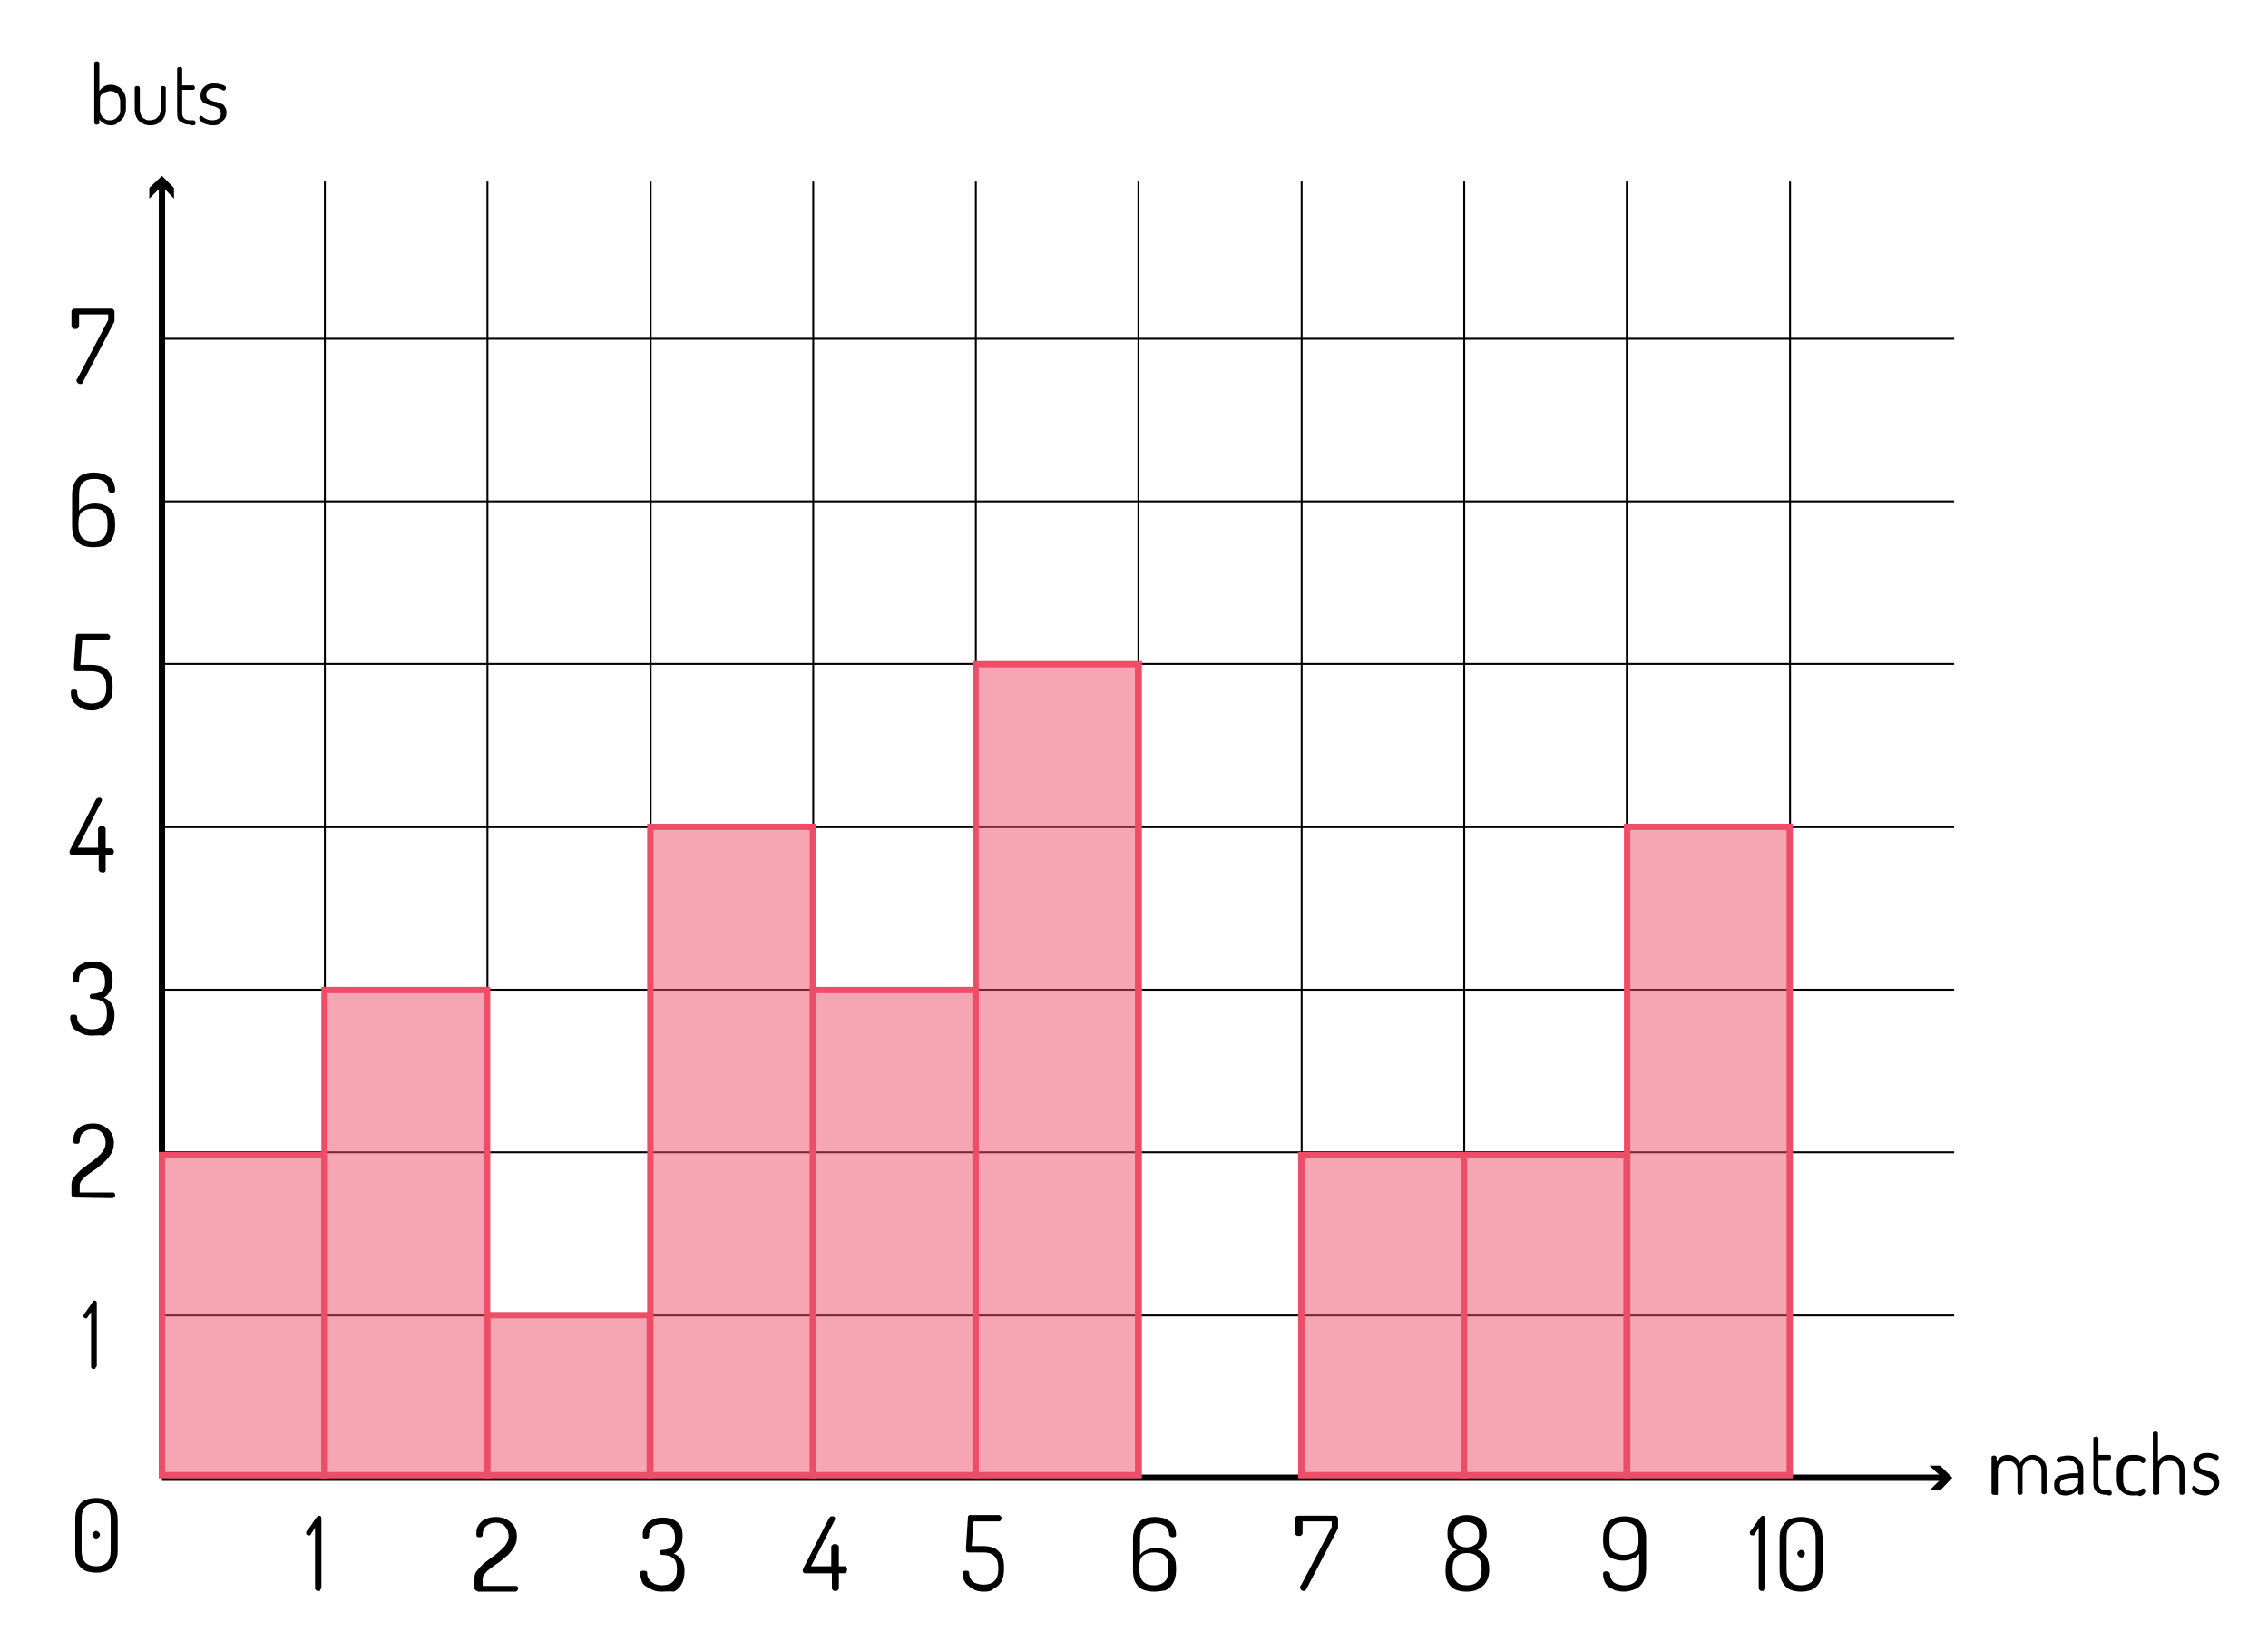 <?xml version="1.0" encoding="utf-8"?>
<!-- Generator: Adobe Illustrator 24.0.0, SVG Export Plug-In . SVG Version: 6.00 Build 0)  -->
<svg version="1.1" id="Layer_1" xmlns="http://www.w3.org/2000/svg" xmlns:xlink="http://www.w3.org/1999/xlink" x="0px" y="0px"
	 viewBox="0 0 358.5 261" style="enable-background:new 0 0 358.5 261;" xml:space="preserve">
<style type="text/css">
	.st0{fill:none;stroke:#000000;stroke-width:0.25;stroke-miterlimit:10;}
	.st1{opacity:0.5;}
	.st2{fill:#ED4D67;}
</style>
<g>
	<g>
		<g>
			<path d="M17.5,19.8c-0.4,0-0.8-0.1-1.1-0.3c-0.3-0.2-0.6-0.4-0.7-0.7v0.6c0,0.1,0,0.2-0.1,0.2s-0.2,0.1-0.3,0.1s-0.2,0-0.3-0.1
				s-0.1-0.1-0.1-0.2V10c0-0.1,0-0.2,0.1-0.2c0.1-0.1,0.2-0.1,0.3-0.1s0.2,0,0.3,0.1s0.1,0.1,0.1,0.2v4.4c0.2-0.3,0.4-0.5,0.7-0.7
				s0.7-0.3,1.1-0.3s0.8,0.1,1.2,0.3c0.4,0.2,0.6,0.5,0.9,0.9c0.2,0.4,0.3,0.8,0.3,1.2v1.4c0,0.4-0.1,0.8-0.3,1.2
				c-0.2,0.4-0.5,0.7-0.9,0.9C18.4,19.7,18,19.8,17.5,19.8z M17.4,19c0.3,0,0.6-0.1,0.8-0.2s0.4-0.4,0.6-0.6s0.2-0.5,0.2-0.8V16
				c0-0.3-0.1-0.5-0.2-0.8s-0.3-0.5-0.6-0.6c-0.2-0.2-0.5-0.2-0.8-0.2s-0.5,0.1-0.8,0.2S16.2,14.8,16,15c-0.2,0.2-0.2,0.5-0.2,0.9
				v1.8c0,0.1,0.1,0.3,0.2,0.5c0.1,0.2,0.3,0.4,0.6,0.6C16.8,19,17.1,19,17.4,19z"/>
			<path d="M23.8,19.8c-0.5,0-0.9-0.1-1.3-0.3c-0.4-0.2-0.7-0.5-0.9-0.9s-0.3-0.8-0.3-1.2v-3.5c0-0.1,0-0.2,0.1-0.2
				c0.1-0.1,0.2-0.1,0.3-0.1c0.1,0,0.2,0,0.3,0.1c0.1,0.1,0.1,0.1,0.1,0.2v3.5c0,0.3,0.1,0.6,0.2,0.8c0.2,0.3,0.3,0.5,0.6,0.6
				c0.2,0.2,0.5,0.2,0.8,0.2s0.6-0.1,0.9-0.2c0.2-0.2,0.4-0.4,0.6-0.6c0.1-0.3,0.2-0.5,0.2-0.8v-3.5c0-0.1,0-0.2,0.1-0.2
				c0.1-0.1,0.2-0.1,0.3-0.1c0.1,0,0.2,0,0.3,0.1c0.1,0.1,0.1,0.1,0.1,0.2v3.5c0,0.4-0.1,0.9-0.3,1.2c-0.2,0.4-0.5,0.7-0.9,0.9
				C24.7,19.7,24.2,19.8,23.8,19.8z"/>
			<path d="M30.1,19.7c-0.7,0-1.2-0.2-1.6-0.5C28.1,19,28,18.5,28,17.8v-6.9c0-0.1,0-0.2,0.1-0.2c0.1-0.1,0.2-0.1,0.3-0.1
				c0.1,0,0.2,0,0.3,0.1c0.1,0.1,0.1,0.1,0.1,0.2v2.6h1.7c0.1,0,0.2,0,0.2,0.1c0.1,0.1,0.1,0.2,0.1,0.3c0,0.1,0,0.2-0.1,0.2
				c-0.1,0.1-0.1,0.1-0.2,0.1h-1.7v3.6c0,0.4,0.1,0.7,0.3,0.9s0.5,0.3,1,0.3h0.4c0.1,0,0.2,0,0.3,0.1s0.1,0.2,0.1,0.3
				c0,0.1,0,0.2-0.1,0.3c-0.1,0.1-0.2,0.1-0.3,0.1h-0.4V19.7z"/>
			<path d="M33.6,19.8c-0.4,0-0.8-0.1-1.1-0.2s-0.6-0.2-0.7-0.4s-0.3-0.3-0.3-0.4s0-0.1,0-0.2s0.1-0.1,0.1-0.2c0,0,0.1-0.1,0.2-0.1
				s0.2,0.1,0.3,0.2c0.1,0.1,0.3,0.2,0.5,0.3c0.2,0.1,0.5,0.2,0.9,0.2c0.5,0,0.9-0.1,1.1-0.3c0.2-0.2,0.3-0.4,0.3-0.7
				c0-0.3-0.1-0.5-0.2-0.7c-0.2-0.2-0.4-0.3-0.6-0.4c-0.3-0.1-0.5-0.2-0.8-0.2c-0.3-0.1-0.5-0.2-0.8-0.3s-0.5-0.3-0.6-0.5
				c-0.2-0.2-0.2-0.5-0.2-0.9c0-0.3,0.1-0.6,0.2-0.8s0.4-0.5,0.7-0.7s0.7-0.3,1.2-0.3c0.3,0,0.6,0,0.9,0.1c0.3,0.1,0.5,0.1,0.7,0.2
				s0.3,0.2,0.3,0.3c0,0,0,0.1,0,0.2s-0.1,0.1-0.1,0.2c-0.1,0.1-0.1,0.1-0.2,0.1s-0.2,0-0.3-0.1s-0.3-0.1-0.5-0.2s-0.4-0.1-0.7-0.1
				s-0.6,0.1-0.8,0.2s-0.3,0.2-0.4,0.4s-0.1,0.3-0.1,0.5c0,0.3,0.1,0.4,0.2,0.6c0.2,0.1,0.4,0.2,0.6,0.3c0.3,0.1,0.5,0.2,0.8,0.2
				c0.3,0.1,0.5,0.2,0.8,0.3c0.3,0.1,0.5,0.3,0.6,0.6c0.2,0.2,0.2,0.6,0.2,0.9c0,0.5-0.2,0.9-0.6,1.2C34.8,19.7,34.3,19.8,33.6,19.8
				z"/>
		</g>
	</g>
</g>
<g>
	<g>
		<path d="M315.2,236.3c-0.1,0-0.2,0-0.3-0.1c-0.1-0.1-0.1-0.1-0.1-0.2v-5.6c0-0.1,0-0.2,0.1-0.2c0.1-0.1,0.2-0.1,0.3-0.1
			c0.1,0,0.2,0,0.3,0.1c0.1,0.1,0.1,0.1,0.1,0.2v0.6c0.2-0.3,0.4-0.5,0.7-0.7s0.7-0.3,1.1-0.3s0.8,0.1,1.2,0.4
			c0.3,0.2,0.6,0.6,0.7,0.9c0.2-0.4,0.5-0.8,0.9-1s0.7-0.3,1.1-0.3s0.7,0.1,1.1,0.3s0.6,0.5,0.8,0.8c0.2,0.4,0.3,0.8,0.3,1.3v3.5
			c0,0.1,0,0.2-0.1,0.2c-0.1,0.1-0.2,0.1-0.3,0.1c-0.1,0-0.2,0-0.3-0.1c-0.1-0.1-0.1-0.1-0.1-0.2v-3.5c0-0.4-0.1-0.7-0.2-0.9
			c-0.2-0.2-0.3-0.4-0.6-0.6s-0.5-0.2-0.7-0.2c-0.3,0-0.5,0.1-0.7,0.2s-0.4,0.3-0.6,0.6c-0.2,0.2-0.2,0.5-0.2,0.9v3.6
			c0,0.1,0,0.2-0.1,0.2c-0.1,0.1-0.2,0.1-0.3,0.1c-0.1,0-0.2,0-0.3-0.1s-0.1-0.1-0.1-0.2v-3.5c0-0.3-0.1-0.6-0.2-0.8
			c-0.1-0.2-0.3-0.4-0.6-0.6c-0.2-0.1-0.5-0.2-0.8-0.2s-0.5,0.1-0.7,0.2s-0.4,0.3-0.6,0.6c-0.2,0.2-0.2,0.5-0.2,0.9v3.5
			c0,0.1,0,0.2-0.1,0.2C315.4,236.3,315.3,236.3,315.2,236.3z"/>
		<path d="M326.5,236.4c-0.5,0-0.9-0.1-1.3-0.4s-0.5-0.7-0.5-1.3c0-0.5,0.1-0.9,0.4-1.1c0.3-0.3,0.6-0.4,1.1-0.5s1-0.2,1.6-0.2h0.7
			v-0.3c0-0.3-0.1-0.6-0.2-0.8c-0.1-0.3-0.3-0.5-0.5-0.7s-0.5-0.3-0.9-0.3c-0.3,0-0.5,0-0.7,0.1s-0.3,0.1-0.4,0.2s-0.2,0.1-0.3,0.1
			c-0.1,0-0.2-0.1-0.3-0.2c-0.1-0.1-0.1-0.2-0.1-0.3c0-0.1,0.1-0.2,0.3-0.3c0.2-0.1,0.4-0.2,0.7-0.2c0.3-0.1,0.6-0.1,0.8-0.1
			c0.6,0,1.1,0.1,1.4,0.4c0.4,0.2,0.6,0.6,0.8,0.9c0.2,0.4,0.2,0.8,0.2,1.2v3.4c0,0.1,0,0.2-0.1,0.2s-0.2,0.1-0.3,0.1
			c-0.1,0-0.2,0-0.3-0.1s-0.1-0.1-0.1-0.2v-0.6c-0.2,0.3-0.5,0.5-0.8,0.7C327.3,236.3,326.9,236.4,326.5,236.4z M326.7,235.7
			c0.3,0,0.6-0.1,0.8-0.2c0.3-0.1,0.5-0.3,0.7-0.5s0.3-0.4,0.3-0.6v-0.8h-0.6c-0.4,0-0.8,0-1.1,0.1c-0.4,0-0.7,0.2-0.9,0.3
			c-0.2,0.2-0.3,0.4-0.3,0.7c0,0.4,0.1,0.7,0.3,0.8C326.1,235.6,326.4,235.7,326.7,235.7z"/>
		<path d="M333,236.3c-0.7,0-1.2-0.2-1.6-0.5s-0.5-0.8-0.5-1.5v-6.9c0-0.1,0-0.2,0.1-0.2s0.2-0.1,0.3-0.1c0.1,0,0.2,0,0.3,0.1
			c0.1,0.1,0.1,0.1,0.1,0.2v2.6h1.7c0.1,0,0.2,0,0.2,0.1c0.1,0.1,0.1,0.2,0.1,0.3s0,0.2-0.1,0.3c-0.1,0.1-0.1,0.1-0.2,0.1h-1.7v3.6
			c0,0.4,0.1,0.7,0.3,0.9c0.2,0.2,0.5,0.3,1,0.3h0.4c0.1,0,0.2,0,0.3,0.1c0.1,0.1,0.1,0.2,0.1,0.3c0,0.1,0,0.2-0.1,0.3
			s-0.2,0.1-0.3,0.1L333,236.3L333,236.3z"/>
		<path d="M337.2,236.4c-0.6,0-1.1-0.1-1.4-0.3s-0.7-0.5-0.9-0.9c-0.2-0.4-0.3-0.8-0.3-1.3v-1.4c0-0.5,0.1-0.9,0.3-1.3
			c0.2-0.4,0.5-0.7,0.8-0.9c0.4-0.2,0.9-0.3,1.5-0.3c0.4,0,0.7,0,1,0.1s0.5,0.2,0.7,0.3c0.2,0.1,0.2,0.3,0.2,0.4s0,0.1,0,0.2
			s-0.1,0.1-0.1,0.2c-0.1,0-0.1,0.1-0.2,0.1s-0.2,0-0.3-0.1c-0.1-0.1-0.2-0.2-0.4-0.2c-0.2-0.1-0.4-0.1-0.8-0.1
			c-0.6,0-1,0.2-1.3,0.5s-0.4,0.7-0.4,1.2v1.4c0,0.5,0.1,1,0.4,1.3s0.7,0.5,1.3,0.5c0.3,0,0.6,0,0.8-0.1c0.2-0.1,0.3-0.2,0.4-0.3
			c0.1-0.1,0.2-0.1,0.3-0.1c0.1,0,0.1,0,0.2,0.1s0.1,0.1,0.1,0.2s0,0.1,0,0.2s-0.1,0.2-0.2,0.4c-0.2,0.1-0.4,0.3-0.7,0.3
			C337.9,236.3,337.6,236.4,337.2,236.4z"/>
		<path d="M340.7,236.3c-0.1,0-0.2,0-0.3-0.1c-0.1-0.1-0.1-0.1-0.1-0.2v-9.4c0-0.1,0-0.2,0.1-0.2c0.1-0.1,0.2-0.1,0.3-0.1
			c0.1,0,0.2,0,0.3,0.1c0.1,0.1,0.1,0.1,0.1,0.2v4.4c0.2-0.3,0.4-0.5,0.7-0.7s0.7-0.3,1.1-0.3s0.8,0.1,1.2,0.3
			c0.4,0.2,0.6,0.5,0.9,0.9c0.2,0.4,0.3,0.8,0.3,1.2v3.5c0,0.1,0,0.2-0.1,0.3c-0.1,0.1-0.2,0.1-0.3,0.1c-0.1,0-0.2,0-0.3-0.1
			c-0.1-0.1-0.1-0.1-0.1-0.3v-3.5c0-0.3-0.1-0.5-0.2-0.8c-0.2-0.3-0.4-0.5-0.6-0.6c-0.2-0.2-0.5-0.2-0.8-0.2s-0.5,0.1-0.8,0.2
			c-0.2,0.1-0.4,0.3-0.6,0.6s-0.2,0.5-0.2,0.9v3.5c0,0.1,0,0.2-0.1,0.2C341,236.3,340.9,236.3,340.7,236.3z"/>
		<path d="M348.6,236.4c-0.4,0-0.8-0.1-1.1-0.2c-0.3-0.1-0.6-0.2-0.7-0.4c-0.2-0.1-0.3-0.3-0.3-0.4s0-0.1,0-0.2s0.1-0.1,0.1-0.2
			s0.1-0.1,0.2-0.1s0.2,0,0.3,0.2c0.1,0.1,0.3,0.2,0.5,0.3c0.2,0.1,0.5,0.2,0.9,0.2c0.5,0,0.9-0.1,1.1-0.3s0.3-0.4,0.3-0.7
			c0-0.3-0.1-0.5-0.2-0.7c-0.2-0.2-0.4-0.3-0.6-0.4c-0.3-0.1-0.5-0.2-0.8-0.3c-0.3-0.1-0.5-0.2-0.8-0.3c-0.3-0.1-0.5-0.3-0.6-0.5
			c-0.2-0.2-0.2-0.5-0.2-0.9c0-0.3,0.1-0.6,0.2-0.8c0.1-0.3,0.4-0.5,0.7-0.7s0.7-0.3,1.2-0.3c0.3,0,0.6,0,0.9,0.1s0.5,0.1,0.7,0.2
			s0.3,0.2,0.3,0.3c0,0,0,0.1,0,0.2s-0.1,0.1-0.1,0.2c-0.1,0.1-0.1,0.1-0.2,0.1s-0.2,0-0.3-0.1c-0.1-0.1-0.3-0.1-0.5-0.2
			s-0.4-0.1-0.7-0.1c-0.3,0-0.6,0.1-0.8,0.2c-0.2,0.1-0.3,0.2-0.4,0.4c-0.1,0.2-0.1,0.3-0.1,0.5c0,0.3,0.1,0.4,0.2,0.6
			c0.2,0.1,0.4,0.2,0.6,0.3c0.3,0.1,0.5,0.2,0.8,0.2s0.5,0.2,0.8,0.3c0.3,0.1,0.5,0.3,0.6,0.6s0.2,0.6,0.2,0.9
			c0,0.5-0.2,0.9-0.6,1.2S349.3,236.4,348.6,236.4z"/>
	</g>
</g>
<g>
	<g>
		<g>
			<g>
				<path d="M50.4,251.5c-0.1,0-0.3,0-0.4-0.1c-0.1-0.1-0.2-0.2-0.2-0.3v-9.6l-0.7,1.1c0,0.1-0.1,0.1-0.1,0.1c-0.1,0-0.1,0-0.2,0
					c-0.1,0-0.2,0-0.3-0.1s-0.1-0.2-0.1-0.3c0-0.1,0-0.2,0.1-0.3s0.1-0.2,0.2-0.2l1.3-1.9c0.1-0.1,0.1-0.1,0.2-0.2
					c0.1,0,0.1-0.1,0.2-0.1c0.1,0,0.2,0,0.3,0.1s0.1,0.2,0.1,0.3v11c0,0.1-0.1,0.2-0.2,0.3C50.7,251.4,50.6,251.5,50.4,251.5z"/>
			</g>
		</g>
	</g>
	<g>
		<g>
			<g>
				<path d="M14.8,216.4c-0.1,0-0.2,0-0.3-0.1s-0.1-0.2-0.1-0.3v-8.6l-0.6,0.9c0,0.1-0.1,0.1-0.1,0.1h-0.1c-0.1,0-0.2,0-0.3-0.1
					s-0.1-0.2-0.1-0.3c0-0.1,0-0.1,0.1-0.2c0-0.1,0.1-0.2,0.1-0.2l1.2-1.7c0-0.1,0.1-0.1,0.1-0.2c0,0,0.1-0.1,0.2-0.1
					c0.1,0,0.2,0,0.3,0.1s0.1,0.2,0.1,0.3v9.9c0,0.1-0.1,0.2-0.2,0.3C15.1,216.4,15,216.4,14.8,216.4z"/>
			</g>
		</g>
	</g>
	<g>
		<g>
			<g>
				<path d="M11.8,189.3c-0.1,0-0.2,0-0.3-0.1s-0.2-0.2-0.2-0.3v-1.6c0-0.4,0.1-0.9,0.4-1.2c0.3-0.4,0.6-0.7,1-1.1
					c0.4-0.3,0.9-0.7,1.3-1c0.5-0.3,0.9-0.7,1.3-1c0.4-0.4,0.8-0.7,1-1.1c0.3-0.4,0.4-0.8,0.4-1.3c0-0.3-0.1-0.7-0.2-1
					c-0.2-0.3-0.4-0.6-0.7-0.8s-0.7-0.3-1.2-0.3c-0.6,0-1,0.2-1.4,0.5s-0.6,0.8-0.6,1.4c0,0.1,0,0.2-0.1,0.3s-0.2,0.1-0.4,0.1
					s-0.3,0-0.4-0.1c-0.1-0.1-0.1-0.3-0.1-0.5c0-0.5,0.1-1,0.4-1.4c0.3-0.4,0.6-0.7,1.1-0.9s1-0.3,1.6-0.3s1.2,0.1,1.7,0.4
					c0.5,0.3,0.9,0.6,1.2,1.1c0.3,0.5,0.4,1,0.4,1.6s-0.1,1.1-0.4,1.6s-0.6,0.9-1,1.3c-0.4,0.4-0.9,0.7-1.3,1.1
					c-0.5,0.3-0.9,0.6-1.3,0.9c-0.4,0.3-0.8,0.6-1,0.9c-0.3,0.3-0.4,0.6-0.4,1v1h5.2c0.1,0,0.2,0,0.3,0.1c0.1,0.1,0.1,0.2,0.1,0.3
					s0,0.2-0.1,0.3s-0.2,0.2-0.3,0.2L11.8,189.3L11.8,189.3z"/>
			</g>
		</g>
	</g>
	<g>
		<g>
			<g>
				<path d="M14.5,163.7c-0.6,0-1.1-0.1-1.5-0.3s-0.8-0.4-1.1-0.6s-0.5-0.5-0.6-0.9s-0.2-0.6-0.2-0.9c0-0.2,0-0.4,0.1-0.5
					s0.2-0.1,0.4-0.1s0.4,0,0.5,0.1s0.1,0.2,0.1,0.3c0,0.2,0,0.4,0.1,0.6c0.1,0.2,0.2,0.4,0.4,0.6c0.2,0.2,0.4,0.3,0.7,0.5
					c0.3,0.1,0.7,0.2,1.1,0.2c0.8,0,1.4-0.2,1.8-0.6c0.4-0.4,0.6-1,0.6-1.8V160c0-0.7-0.2-1.3-0.6-1.6s-1-0.5-1.7-0.5
					c-0.1,0-0.2,0-0.3-0.1s-0.1-0.2-0.1-0.3s0-0.2,0.1-0.3s0.2-0.1,0.3-0.1c0.4,0,0.8-0.1,1.1-0.2c0.3-0.1,0.5-0.3,0.7-0.6
					s0.2-0.7,0.2-1.2c0-0.7-0.2-1.2-0.5-1.6c-0.3-0.3-0.8-0.5-1.5-0.5c-0.4,0-0.8,0.1-1.1,0.2c-0.3,0.1-0.5,0.3-0.6,0.4
					s-0.3,0.4-0.3,0.6c-0.1,0.2-0.1,0.4-0.1,0.6c0,0.2,0,0.3-0.1,0.4c-0.1,0.1-0.2,0.1-0.4,0.1s-0.3,0-0.3,0s-0.1-0.1-0.2-0.2
					c0-0.1,0-0.2,0-0.4s0-0.5,0.1-0.8s0.3-0.6,0.5-0.9c0.2-0.3,0.6-0.5,1-0.7s0.9-0.3,1.6-0.3c0.6,0,1.1,0.1,1.6,0.3
					c0.4,0.2,0.8,0.5,1.1,0.9s0.4,1,0.4,1.7s-0.1,1.3-0.4,1.8s-0.6,0.8-1,1c0.5,0.2,0.9,0.5,1.2,0.9c0.3,0.4,0.5,1,0.5,1.7v0.3
					c0,0.8-0.2,1.5-0.5,2s-0.7,0.9-1.2,1.1C15.7,163.6,15.1,163.7,14.5,163.7z"/>
			</g>
		</g>
	</g>
	<g>
		<g>
			<g>
				<path d="M16.2,137.9c-0.1,0-0.3,0-0.4-0.1c-0.1-0.1-0.2-0.2-0.2-0.3v-2.4h-4.2c-0.1,0-0.2,0-0.3-0.1s-0.1-0.2-0.1-0.3
					s0-0.1,0-0.1v-0.1l4.1-8c0.1-0.1,0.1-0.2,0.2-0.3c0.1,0,0.2-0.1,0.3-0.1s0.2,0,0.2,0c0.1,0,0.1,0.1,0.2,0.1
					c0.1,0.1,0.1,0.1,0.1,0.2c0,0.1,0,0.1,0,0.2l-3.8,7.4h3.2v-3c0-0.1,0.1-0.2,0.2-0.3c0.1-0.1,0.2-0.1,0.4-0.1
					c0.1,0,0.3,0,0.4,0.1s0.2,0.2,0.2,0.3v3.1h0.9c0.1,0,0.2,0.1,0.3,0.2s0.1,0.2,0.1,0.3s0,0.2-0.1,0.4c-0.1,0.1-0.2,0.2-0.3,0.2
					h-0.9v2.4c0,0.1-0.1,0.2-0.2,0.3C16.5,137.9,16.4,137.9,16.2,137.9z"/>
			</g>
		</g>
	</g>
	<g>
		<g>
			<g>
				<path d="M14.6,112.3c-0.7,0-1.3-0.1-1.8-0.4c-0.5-0.3-0.9-0.6-1.2-1s-0.4-0.9-0.4-1.4c0-0.2,0-0.3,0.1-0.4
					c0.1-0.1,0.2-0.1,0.4-0.1s0.3,0,0.4,0.1c0.1,0.1,0.1,0.2,0.1,0.3c0,0.4,0.1,0.7,0.3,1s0.5,0.5,0.8,0.6s0.7,0.2,1.2,0.2
					c0.7,0,1.3-0.2,1.7-0.6c0.4-0.4,0.6-1,0.6-1.8v-0.3c0-0.8-0.2-1.4-0.6-1.8c-0.4-0.4-1-0.6-1.7-0.6h-2.3c-0.2,0-0.4,0-0.4-0.1
					c-0.1-0.1-0.1-0.2-0.1-0.3s0-0.1,0-0.2c0,0,0-0.1,0-0.2l0.3-4.7c0-0.1,0-0.2,0.1-0.3s0.1-0.1,0.2-0.1H17c0.1,0,0.2,0.1,0.3,0.2
					s0.1,0.2,0.1,0.3s0,0.2-0.1,0.3s-0.1,0.2-0.3,0.2h-4l-0.3,3.9h1.8c0.6,0,1.2,0.1,1.7,0.3c0.5,0.2,0.9,0.6,1.2,1.1
					s0.4,1.1,0.4,1.9v0.3c0,0.8-0.1,1.5-0.4,2s-0.7,0.9-1.2,1.1C15.8,112.1,15.2,112.3,14.6,112.3z"/>
			</g>
		</g>
	</g>
	<g>
		<g>
			<g>
				<path d="M14.7,86.5c-0.6,0-1.2-0.1-1.7-0.3s-0.9-0.6-1.2-1.1s-0.4-1.2-0.4-2v-5c0-0.8,0.2-1.5,0.5-2s0.7-0.9,1.2-1.1
					s1.1-0.3,1.8-0.3c0.5,0,1,0.1,1.4,0.2c0.4,0.2,0.8,0.4,1.1,0.6c0.3,0.3,0.5,0.6,0.6,0.9s0.2,0.7,0.2,1c0,0.2,0,0.3-0.1,0.4
					c-0.1,0.1-0.2,0.1-0.4,0.1c-0.2,0-0.3,0-0.4-0.1s-0.2-0.2-0.2-0.3c0-0.4-0.1-0.7-0.3-1c-0.2-0.3-0.5-0.5-0.8-0.6
					c-0.4-0.2-0.7-0.2-1.2-0.2c-0.7,0-1.3,0.2-1.7,0.6s-0.6,1-0.6,1.9v2.5c0.3-0.4,0.6-0.6,1.1-0.8c0.4-0.2,0.9-0.3,1.4-0.3
					c0.6,0,1.1,0.1,1.6,0.3s0.9,0.5,1.2,1c0.3,0.5,0.4,1.1,0.4,1.9v0.4c0,0.8-0.2,1.5-0.5,2s-0.7,0.9-1.2,1.1
					C16,86.4,15.4,86.5,14.7,86.5z M14.7,85.6c0.7,0,1.3-0.2,1.7-0.6c0.4-0.4,0.6-1,0.6-1.9v-0.4c0-0.9-0.2-1.5-0.6-1.8
					c-0.4-0.4-1-0.5-1.7-0.5s-1.3,0.2-1.7,0.5s-0.6,0.9-0.6,1.7v0.5c0,0.8,0.2,1.5,0.6,1.9C13.4,85.4,14,85.6,14.7,85.6z"/>
			</g>
		</g>
	</g>
	<g>
		<g>
			<g>
				<path d="M12.7,60.7c-0.1,0-0.2,0-0.3-0.1c-0.1,0-0.2-0.1-0.2-0.2c-0.1-0.1-0.1-0.2-0.1-0.3c0-0.1,0-0.2,0.1-0.2l4.9-9.3v-0.9
					h-4.6v1.9c0,0.1-0.1,0.2-0.2,0.3C12.2,52,12.1,52,11.9,52s-0.3,0-0.4-0.1c-0.1-0.1-0.2-0.2-0.2-0.3v-2.4c0-0.1,0.1-0.2,0.2-0.3
					c0.1-0.1,0.2-0.1,0.3-0.1h5.8c0.1,0,0.2,0,0.3,0.1c0.1,0.1,0.2,0.2,0.2,0.3v1.4c0,0.1,0,0.1,0,0.2S18,51,18,51l-4.9,9.4
					C13,60.7,12.9,60.7,12.7,60.7z"/>
			</g>
		</g>
	</g>
	<g>
		<g>
			<g>
				<path d="M15.2,248.6c-0.6,0-1.2-0.1-1.7-0.3c-0.5-0.2-0.9-0.6-1.2-1.1s-0.4-1.2-0.4-2v-5c0-0.8,0.1-1.5,0.4-2
					c0.3-0.5,0.7-0.9,1.2-1.1s1.1-0.3,1.7-0.3c0.6,0,1.2,0.1,1.7,0.3s0.9,0.6,1.2,1.1c0.3,0.5,0.5,1.2,0.5,2v5c0,0.8-0.2,1.5-0.5,2
					s-0.7,0.9-1.2,1.1S15.9,248.6,15.2,248.6z M15.2,247.6c0.7,0,1.3-0.2,1.7-0.6s0.6-1,0.6-1.9v-5c0-0.8-0.2-1.5-0.6-1.9
					s-1-0.6-1.7-0.6s-1.3,0.2-1.7,0.6s-0.6,1-0.6,1.9v5c0,0.9,0.2,1.5,0.6,1.9C13.9,247.4,14.5,247.6,15.2,247.6z M15.2,243.2
					c-0.2,0-0.3-0.1-0.4-0.2c-0.1-0.1-0.2-0.3-0.2-0.4c0-0.2,0.1-0.3,0.2-0.4c0.1-0.1,0.3-0.2,0.4-0.2s0.3,0.1,0.4,0.2
					c0.1,0.1,0.2,0.2,0.2,0.4c0,0.2-0.1,0.3-0.2,0.4S15.4,243.2,15.2,243.2z"/>
			</g>
		</g>
	</g>
	<g>
		<g>
			<g>
				<path d="M75.5,251.5c-0.1,0-0.2,0-0.3-0.1c-0.1-0.1-0.2-0.2-0.2-0.3v-1.6c0-0.4,0.1-0.9,0.4-1.2c0.3-0.4,0.6-0.7,1-1.1
					c0.4-0.3,0.9-0.7,1.3-1c0.5-0.3,0.9-0.7,1.3-1c0.4-0.4,0.8-0.7,1-1.1c0.3-0.4,0.4-0.8,0.4-1.3c0-0.3-0.1-0.7-0.2-1
					c-0.2-0.3-0.4-0.6-0.7-0.8s-0.7-0.3-1.2-0.3c-0.6,0-1,0.2-1.4,0.5s-0.6,0.8-0.6,1.4c0,0.1,0,0.2-0.1,0.3S76,243,75.8,243
					s-0.3,0-0.4-0.1s-0.1-0.3-0.1-0.5c0-0.5,0.1-1,0.4-1.4s0.6-0.7,1.1-0.9c0.5-0.2,1-0.3,1.6-0.3s1.2,0.1,1.7,0.4s0.9,0.6,1.2,1.1
					c0.3,0.5,0.4,1,0.4,1.6s-0.1,1.1-0.4,1.6s-0.6,0.9-1,1.3s-0.9,0.7-1.3,1.1c-0.5,0.3-0.9,0.6-1.3,0.9s-0.8,0.6-1,0.9
					c-0.3,0.3-0.4,0.6-0.4,1v1h5.2c0.1,0,0.2,0,0.3,0.1c0.1,0.1,0.1,0.2,0.1,0.3c0,0.1,0,0.2-0.1,0.3c-0.1,0.1-0.2,0.2-0.3,0.2h-6
					V251.5z"/>
			</g>
		</g>
	</g>
	<g>
		<g>
			<g>
				<path d="M104.6,251.6c-0.6,0-1.1-0.1-1.5-0.3c-0.4-0.2-0.8-0.4-1.1-0.6s-0.5-0.5-0.6-0.9s-0.2-0.6-0.2-0.9c0-0.2,0-0.4,0.1-0.5
					s0.2-0.1,0.4-0.1c0.2,0,0.4,0,0.5,0.1s0.1,0.2,0.1,0.3c0,0.2,0,0.4,0.1,0.6s0.2,0.4,0.4,0.6c0.2,0.2,0.4,0.3,0.7,0.5
					c0.3,0.1,0.7,0.2,1.1,0.2c0.8,0,1.4-0.2,1.8-0.6s0.6-1,0.6-1.8v-0.3c0-0.7-0.2-1.3-0.6-1.6s-1-0.5-1.7-0.5c-0.1,0-0.2,0-0.3-0.1
					s-0.1-0.2-0.1-0.3c0-0.1,0-0.2,0.1-0.3c0.1-0.1,0.2-0.1,0.3-0.1c0.4,0,0.8-0.1,1.1-0.2c0.3-0.1,0.5-0.3,0.7-0.6s0.2-0.7,0.2-1.2
					c0-0.7-0.2-1.2-0.5-1.6c-0.3-0.3-0.8-0.5-1.5-0.5c-0.4,0-0.8,0.1-1.1,0.2c-0.3,0.1-0.5,0.3-0.6,0.4s-0.3,0.4-0.3,0.6
					c-0.1,0.2-0.1,0.4-0.1,0.6s0,0.3-0.1,0.4s-0.2,0.1-0.4,0.1c-0.2,0-0.3,0-0.3,0s-0.1-0.1-0.2-0.2c0-0.1,0-0.2,0-0.4
					c0-0.2,0-0.5,0.1-0.8s0.3-0.6,0.5-0.9s0.6-0.5,1-0.7s0.9-0.3,1.6-0.3c0.6,0,1.1,0.1,1.6,0.3c0.4,0.2,0.8,0.5,1.1,0.9
					s0.4,1,0.4,1.7s-0.1,1.3-0.4,1.8s-0.6,0.8-1,1c0.5,0.2,0.9,0.5,1.2,0.9c0.3,0.4,0.5,1,0.5,1.7v0.3c0,0.8-0.2,1.5-0.5,2
					s-0.7,0.9-1.2,1.1C105.8,251.5,105.2,251.6,104.6,251.6z"/>
			</g>
		</g>
	</g>
	<g>
		<g>
			<g>
				<path d="M132.1,251.5c-0.1,0-0.3,0-0.4-0.1c-0.1-0.1-0.2-0.2-0.2-0.3v-2.4h-4.2c-0.1,0-0.2,0-0.3-0.1c-0.1-0.1-0.1-0.2-0.1-0.3
					c0-0.1,0-0.1,0-0.1v-0.1l4.1-8c0.1-0.1,0.1-0.2,0.2-0.3s0.2-0.1,0.3-0.1s0.2,0,0.2,0c0.1,0,0.1,0.1,0.2,0.1
					c0.1,0.1,0.1,0.1,0.1,0.2s0,0.1,0,0.2l-3.8,7.4h3.2v-3.1c0-0.1,0.1-0.2,0.2-0.3c0.1-0.1,0.2-0.1,0.4-0.1c0.1,0,0.3,0,0.4,0.1
					c0.1,0.1,0.2,0.2,0.2,0.3v3.1h0.9c0.1,0,0.2,0.1,0.3,0.2s0.1,0.2,0.1,0.3c0,0.1,0,0.2-0.1,0.4c-0.1,0.1-0.2,0.2-0.3,0.2h-0.9
					v2.4c0,0.1-0.1,0.2-0.2,0.3C132.4,251.4,132.3,251.5,132.1,251.5z"/>
			</g>
		</g>
	</g>
	<g>
		<g>
			<g>
				<path d="M155.6,251.6c-0.7,0-1.3-0.1-1.8-0.4s-0.9-0.6-1.2-1s-0.4-0.9-0.4-1.4c0-0.2,0-0.3,0.1-0.4s0.2-0.1,0.4-0.1
					s0.3,0,0.4,0.1c0.1,0.1,0.1,0.2,0.1,0.3c0,0.4,0.1,0.7,0.3,1s0.5,0.5,0.8,0.6s0.7,0.2,1.2,0.2c0.7,0,1.3-0.2,1.7-0.6
					s0.6-1,0.6-1.8v-0.3c0-0.8-0.2-1.4-0.6-1.8c-0.4-0.4-1-0.6-1.7-0.6h-2.3c-0.2,0-0.4,0-0.4-0.1c-0.1-0.1-0.1-0.2-0.1-0.3
					c0-0.1,0-0.1,0-0.2c0,0,0-0.1,0-0.2l0.3-4.7c0-0.1,0-0.2,0.1-0.3c0.1-0.1,0.1-0.1,0.2-0.1h4.6c0.1,0,0.2,0.1,0.3,0.2
					s0.1,0.2,0.1,0.3c0,0.1,0,0.2-0.1,0.3s-0.1,0.2-0.3,0.2h-4l-0.3,3.9h1.8c0.6,0,1.2,0.1,1.7,0.3c0.5,0.2,0.9,0.6,1.2,1.1
					s0.4,1.1,0.4,1.9v0.3c0,0.8-0.1,1.5-0.4,2s-0.7,0.9-1.2,1.1C156.8,251.5,156.2,251.6,155.6,251.6z"/>
			</g>
		</g>
	</g>
	<g>
		<g>
			<g>
				<path d="M182.4,251.6c-0.6,0-1.2-0.1-1.7-0.3c-0.5-0.2-0.9-0.6-1.2-1.1s-0.4-1.2-0.4-2v-5c0-0.8,0.2-1.5,0.5-2s0.7-0.9,1.2-1.1
					s1.1-0.3,1.8-0.3c0.5,0,1,0.1,1.4,0.2c0.4,0.2,0.8,0.4,1.1,0.6c0.3,0.3,0.5,0.6,0.6,0.9s0.2,0.7,0.2,1c0,0.2,0,0.3-0.1,0.4
					s-0.2,0.1-0.4,0.1s-0.3,0-0.4-0.1c-0.1-0.1-0.2-0.2-0.2-0.3c0-0.4-0.1-0.7-0.3-1s-0.5-0.5-0.8-0.6c-0.4-0.2-0.7-0.2-1.2-0.2
					c-0.7,0-1.3,0.2-1.7,0.6s-0.6,1-0.6,1.9v2.5c0.3-0.4,0.6-0.6,1.1-0.8c0.4-0.2,0.9-0.3,1.4-0.3c0.6,0,1.1,0.1,1.6,0.3
					c0.5,0.2,0.9,0.5,1.2,1s0.4,1.1,0.4,1.9v0.4c0,0.8-0.2,1.5-0.5,2s-0.7,0.9-1.2,1.1C183.6,251.5,183,251.6,182.4,251.6z
					 M182.4,250.6c0.7,0,1.3-0.2,1.7-0.6s0.6-1,0.6-1.9v-0.4c0-0.9-0.2-1.5-0.6-1.8c-0.4-0.4-1-0.5-1.7-0.5s-1.3,0.2-1.7,0.5
					s-0.6,0.9-0.6,1.7v0.5c0,0.8,0.2,1.5,0.6,1.9C181.1,250.4,181.6,250.6,182.4,250.6z"/>
			</g>
		</g>
	</g>
	<g>
		<g>
			<g>
				<path d="M206.1,251.5c-0.1,0-0.2,0-0.3-0.1c-0.1,0-0.2-0.1-0.2-0.2c-0.1-0.1-0.1-0.2-0.1-0.3c0-0.1,0-0.2,0.1-0.2l4.9-9.3v-0.9
					h-4.6v1.9c0,0.1-0.1,0.2-0.2,0.3c-0.1,0.1-0.2,0.1-0.4,0.1c-0.1,0-0.3,0-0.4-0.1c-0.1-0.1-0.2-0.2-0.2-0.3V240
					c0-0.1,0.1-0.2,0.2-0.3c0.1-0.1,0.2-0.1,0.3-0.1h5.8c0.1,0,0.2,0,0.3,0.1s0.2,0.2,0.2,0.3v1.4c0,0.1,0,0.1,0,0.2
					s-0.1,0.2-0.1,0.2l-4.9,9.4C206.4,251.4,206.3,251.5,206.1,251.5z"/>
			</g>
		</g>
	</g>
	<g>
		<g>
			<g>
				<path d="M231.8,251.6c-0.6,0-1.2-0.1-1.7-0.3c-0.5-0.2-0.9-0.6-1.2-1.1s-0.4-1.1-0.4-1.9V248c0-0.8,0.2-1.5,0.5-2s0.8-0.8,1.3-1
					c-0.4-0.2-0.8-0.5-1.1-0.9s-0.4-1-0.4-1.7s0.1-1.3,0.4-1.7c0.3-0.4,0.6-0.7,1.1-0.9c0.5-0.2,1-0.3,1.6-0.3s1.1,0.1,1.6,0.3
					c0.5,0.2,0.8,0.5,1.1,0.9s0.4,1,0.4,1.7s-0.1,1.2-0.4,1.7c-0.3,0.4-0.6,0.7-1,0.9c0.5,0.2,1,0.6,1.3,1c0.3,0.5,0.5,1.2,0.5,2
					v0.2c0,0.8-0.2,1.4-0.5,1.9s-0.7,0.8-1.2,1.1C233.1,251.5,232.5,251.6,231.8,251.6z M231.9,250.6c0.7,0,1.3-0.2,1.7-0.6
					s0.6-1,0.6-1.9v-0.2c0-0.8-0.2-1.4-0.6-1.8s-1-0.6-1.7-0.6s-1.3,0.2-1.7,0.6s-0.6,1-0.6,1.8v0.2c0,0.8,0.2,1.5,0.6,1.9
					C230.5,250.4,231.1,250.6,231.9,250.6z M231.8,244.6c0.6,0,1.1-0.2,1.5-0.5s0.5-0.8,0.5-1.5s-0.2-1.2-0.5-1.5
					c-0.4-0.3-0.9-0.5-1.5-0.5s-1.1,0.2-1.5,0.5s-0.5,0.8-0.5,1.5s0.2,1.2,0.5,1.5C230.7,244.4,231.2,244.6,231.8,244.6z"/>
			</g>
		</g>
	</g>
	<g>
		<g>
			<g>
				<path d="M256.7,251.6c-0.5,0-1-0.1-1.4-0.2c-0.4-0.2-0.8-0.4-1.1-0.6c-0.3-0.3-0.5-0.6-0.6-0.9s-0.2-0.7-0.2-1
					c0-0.2,0-0.3,0.1-0.4s0.2-0.1,0.4-0.1s0.3,0,0.4,0.1c0.1,0.1,0.2,0.2,0.2,0.3c0,0.4,0.1,0.7,0.3,1s0.5,0.5,0.8,0.6
					s0.7,0.2,1.2,0.2c0.7,0,1.3-0.2,1.7-0.6c0.4-0.4,0.6-1,0.6-1.9v-2.5c-0.3,0.4-0.6,0.7-1.1,0.8c-0.4,0.2-0.9,0.3-1.4,0.3
					c-0.6,0-1.1-0.1-1.6-0.3c-0.5-0.2-0.9-0.5-1.2-1s-0.4-1.1-0.4-1.9v-0.4c0-0.8,0.2-1.5,0.5-2s0.7-0.9,1.2-1.1s1.1-0.3,1.7-0.3
					s1.2,0.1,1.7,0.3s0.9,0.6,1.2,1.1c0.3,0.5,0.5,1.2,0.5,2v5c0,0.8-0.2,1.5-0.5,2s-0.7,0.9-1.2,1.1S257.3,251.6,256.7,251.6z
					 M256.7,245.8c0.7,0,1.3-0.2,1.7-0.5c0.4-0.3,0.6-0.9,0.6-1.7v-0.5c0-0.9-0.2-1.5-0.6-1.9s-1-0.6-1.7-0.6s-1.3,0.2-1.7,0.6
					s-0.6,1-0.6,1.9v0.4c0,0.9,0.2,1.5,0.6,1.8C255.4,245.6,256,245.8,256.7,245.8z"/>
			</g>
		</g>
	</g>
	<g>
		<g>
			<g>
				<path d="M278.6,251.5c-0.1,0-0.3,0-0.4-0.1s-0.2-0.2-0.2-0.3v-9.6l-0.7,1.1c0,0.1-0.1,0.1-0.1,0.1c-0.1,0-0.1,0-0.2,0
					s-0.2,0-0.3-0.1c-0.1-0.1-0.1-0.2-0.1-0.3c0-0.1,0-0.2,0.1-0.3s0.1-0.2,0.2-0.2l1.3-1.9c0.1-0.1,0.1-0.1,0.2-0.2
					c0.1,0,0.1-0.1,0.2-0.1s0.2,0,0.3,0.1c0.1,0.1,0.1,0.2,0.1,0.3v11c0,0.1-0.1,0.2-0.2,0.3C278.9,251.4,278.8,251.5,278.6,251.5z"
					/>
				<path d="M284.7,251.6c-0.6,0-1.2-0.1-1.7-0.3s-0.9-0.6-1.2-1.1c-0.3-0.5-0.5-1.2-0.5-2v-5c0-0.8,0.1-1.5,0.5-2
					c0.3-0.5,0.7-0.9,1.2-1.1s1.1-0.3,1.7-0.3s1.2,0.1,1.7,0.3s0.9,0.6,1.2,1.1c0.3,0.5,0.5,1.2,0.5,2v5c0,0.8-0.2,1.5-0.5,2
					s-0.7,0.9-1.2,1.1S285.3,251.6,284.7,251.6z M284.7,250.6c0.7,0,1.3-0.2,1.7-0.6c0.4-0.4,0.6-1,0.6-1.9v-5
					c0-0.8-0.2-1.5-0.6-1.9s-1-0.6-1.7-0.6s-1.3,0.2-1.7,0.6c-0.4,0.4-0.6,1-0.6,1.9v5c0,0.9,0.2,1.5,0.6,1.9
					S283.9,250.6,284.7,250.6z M284.7,246.2c-0.2,0-0.3-0.1-0.4-0.2s-0.2-0.3-0.2-0.4c0-0.2,0.1-0.3,0.2-0.4s0.3-0.2,0.4-0.2
					c0.2,0,0.3,0.1,0.4,0.2s0.2,0.2,0.2,0.4c0,0.2-0.1,0.3-0.2,0.4C285,246.2,284.8,246.2,284.7,246.2z"/>
			</g>
		</g>
	</g>
	<g>
		<g>
			<path class="st0" d="M25.6,233.6"/>
		</g>
		<g>
			<rect x="25.6" y="207.8" width="283.3" height="0.3"/>
		</g>
		<g>
			<rect x="25.6" y="182" width="283.3" height="0.3"/>
		</g>
		<g>
			<rect x="25.6" y="156.3" width="283.3" height="0.3"/>
		</g>
		<g>
			<rect x="25.6" y="130.6" width="283.3" height="0.3"/>
		</g>
		<g>
			<rect x="25.6" y="104.8" width="283.3" height="0.3"/>
		</g>
		<g>
			<rect x="25.6" y="79.1" width="283.3" height="0.3"/>
		</g>
		<g>
			<rect x="25.6" y="53.4" width="283.3" height="0.3"/>
		</g>
		<g>
			<path class="st0" d="M25.6,27.8"/>
		</g>
		<g>
			<path class="st0" d="M308.6,233.6"/>
		</g>
		<g>
			<rect x="282.8" y="28.7" width="0.3" height="204.9"/>
		</g>
		<g>
			<rect x="257" y="28.7" width="0.3" height="204.9"/>
		</g>
		<g>
			<rect x="231.3" y="28.7" width="0.3" height="204.9"/>
		</g>
		<g>
			<rect x="205.6" y="28.7" width="0.3" height="204.9"/>
		</g>
		<g>
			<rect x="179.8" y="28.7" width="0.3" height="204.9"/>
		</g>
		<g>
			<rect x="154.1" y="28.7" width="0.3" height="204.9"/>
		</g>
		<g>
			<rect x="128.4" y="28.7" width="0.3" height="204.9"/>
		</g>
		<g>
			<rect x="102.7" y="28.7" width="0.3" height="204.9"/>
		</g>
		<g>
			<rect x="76.9" y="28.7" width="0.3" height="204.9"/>
		</g>
		<g>
			<rect x="51.2" y="28.7" width="0.3" height="204.9"/>
		</g>
	</g>
	<g>
		<g>
			<rect x="25.1" y="29.1" width="1" height="204.5"/>
		</g>
		<g>
			<g>
				<polygon points="27.5,31.4 25.6,29.4 23.6,31.4 23.6,29.7 25.6,27.8 27.5,29.7 				"/>
			</g>
		</g>
	</g>
	<g>
		<g>
			<rect x="25.6" y="233.1" width="281.7" height="1"/>
		</g>
		<g>
			<g>
				<polygon points="305,231.7 307,233.6 305,235.6 306.7,235.6 308.6,233.6 306.7,231.7 				"/>
			</g>
		</g>
	</g>
</g>
<g>
	<g class="st1">
		<rect x="25.6" y="182.6" class="st2" width="25.7" height="50.6"/>
	</g>
	<g>
		<path class="st2" d="M51.8,233.7H25.1v-51.6h26.7C51.8,182.1,51.8,233.7,51.8,233.7z M26.1,232.7h24.7v-49.6H26.1V232.7z"/>
	</g>
</g>
<g>
	<g class="st1">
		<rect x="51.3" y="156.4" class="st2" width="25.7" height="76.7"/>
	</g>
	<g>
		<path class="st2" d="M77.5,233.7H50.8V156h26.7V233.7z M51.8,232.7h24.7V157H51.8V232.7z"/>
	</g>
</g>
<g>
	<g class="st1">
		<rect x="77" y="207.9" class="st2" width="25.7" height="25.3"/>
	</g>
	<g>
		<path class="st2" d="M103.3,233.7H76.5v-26.3h26.7v26.3H103.3z M77.5,232.7h24.7v-24.3H77.5V232.7z"/>
	</g>
</g>
<g>
	<g class="st1">
		<rect x="102.8" y="130.7" class="st2" width="25.7" height="102.5"/>
	</g>
	<g>
		<path class="st2" d="M129,233.7h-26.7V130.2H129V233.7z M103.3,232.7H128V131.2h-24.7V232.7z"/>
	</g>
</g>
<g>
	<g class="st1">
		<rect x="128.5" y="156.4" class="st2" width="25.7" height="76.7"/>
	</g>
	<g>
		<path class="st2" d="M154.7,233.7H128V156h26.7V233.7z M129,232.7h24.7V157H129V232.7z"/>
	</g>
</g>
<g>
	<g class="st1">
		<rect x="154.2" y="105" class="st2" width="25.7" height="128.2"/>
	</g>
	<g>
		<path class="st2" d="M180.5,233.7h-26.7V104.5h26.7V233.7z M154.7,232.7h24.7V105.5h-24.7V232.7z"/>
	</g>
</g>
<g>
	<g class="st1">
		<rect x="205.7" y="182.6" class="st2" width="25.7" height="50.6"/>
	</g>
	<g>
		<path class="st2" d="M231.9,233.7h-26.7v-51.6h26.7V233.7z M206.2,232.7h24.7v-49.6h-24.7V232.7z"/>
	</g>
</g>
<g>
	<g class="st1">
		<rect x="231.4" y="182.6" class="st2" width="25.7" height="50.6"/>
	</g>
	<g>
		<path class="st2" d="M257.7,233.7H231v-51.6h26.7V233.7z M231.9,232.7h24.7v-49.6h-24.7L231.9,232.7L231.9,232.7z"/>
	</g>
</g>
<g>
	<g class="st1">
		<rect x="257.2" y="130.7" class="st2" width="25.7" height="102.5"/>
	</g>
	<g>
		<path class="st2" d="M283.4,233.7h-26.7V130.2h26.7V233.7z M257.7,232.7h24.7V131.2h-24.7V232.7z"/>
	</g>
</g>
</svg>
